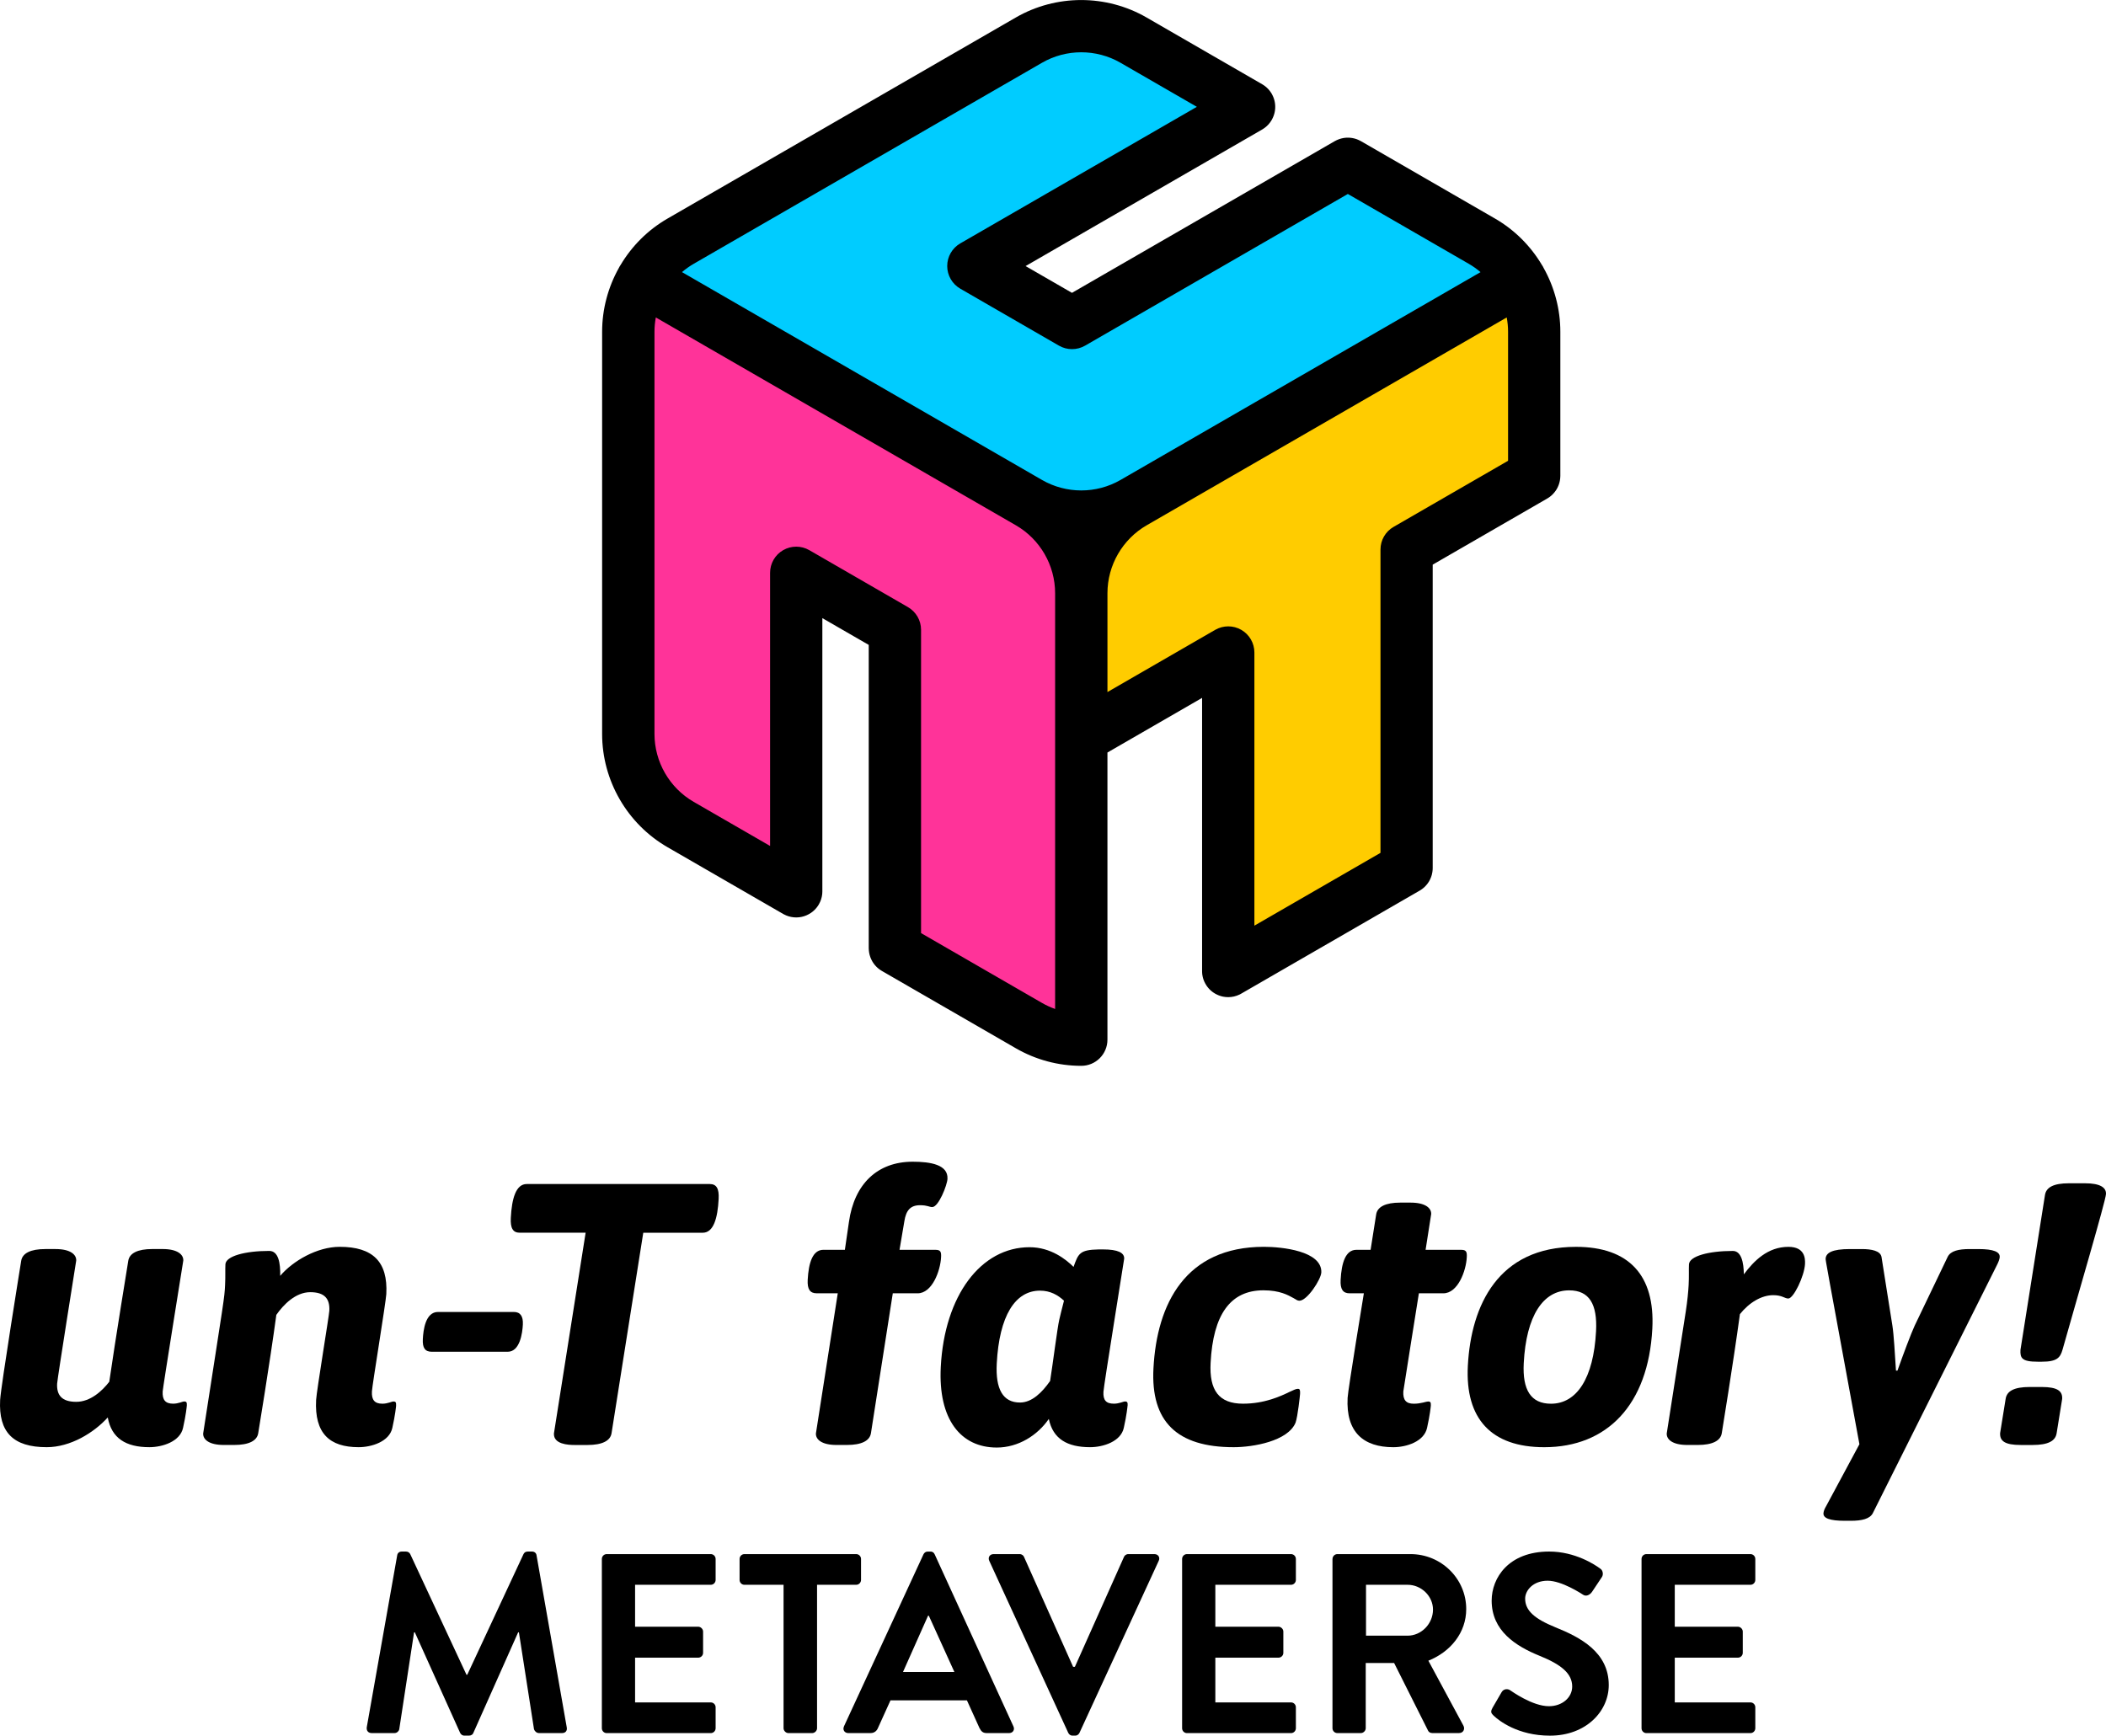 <?xml version="1.0" encoding="UTF-8"?><svg xmlns="http://www.w3.org/2000/svg" viewBox="0 0 98.793 81.427"><defs><style>.cls-1 {
        fill: #0cf;
      }

      .cls-2 {
        fill: #fc0;
      }

      .cls-3 {
        fill: #f39;
      }</style></defs><g><path d="m24.527,62.145c-.021.401-.137,1.273-.712,1.273h-3.558c-.314,0-.444-.174-.422-.594.022-.418.119-1.273.712-1.273h3.558c.296,0,.444.192.422.593"/><path d="m8.764,65.942c-.002.035-.04.436-.177,1.046-.139.646-.972.907-1.582.907-1.099,0-1.774-.419-1.95-1.395-.648.715-1.747,1.395-2.863,1.395-1.57,0-2.265-.698-2.186-2.215.032-.61.987-6.522.987-6.522.054-.366.448-.558,1.128-.558h.488c.698,0,.98.262.966.541,0,0-.884,5.546-.895,5.772-.028.54.217.854.897.854.663,0,1.212-.506,1.549-.942.274-1.901.89-5.668.89-5.668.054-.366.448-.558,1.128-.558h.488c.698,0,.98.262.966.541,0,0-.958,5.964-.967,6.138-.021.401.127.576.493.576.244,0,.442-.105.511-.105.105,0,.138.035.13.192"/><path d="m18.582,65.942c-.002.035-.04.436-.177,1.046-.138.646-.972.907-1.582.907-1.36,0-2.076-.645-1.994-2.215.022-.418.607-3.941.62-4.186.029-.558-.216-.871-.896-.871s-1.251.576-1.59,1.064c-.312,2.302-.849,5.546-.849,5.546-.054.366-.448.558-1.128.558h-.489c-.698,0-.98-.262-.966-.541,1.002-6.47.994-6.313,1.027-6.958.022-.419.002-.715.016-.977.02-.384.922-.628,2.056-.628.436,0,.528.576.514,1.169.595-.698,1.728-1.361,2.792-1.361,1.552,0,2.265.698,2.186,2.215-.02.384-.66,4.273-.675,4.569-.021.401.127.576.493.576.244,0,.442-.105.511-.105.105,0,.138.035.13.192"/><path d="m33.712,56.247c-.047.907-.24,1.587-.746,1.587h-2.79l-1.487,9.4c-.054.366-.448.558-1.128.558h-.61c-.296,0-.992-.035-.966-.541l1.487-9.418h-3.093c-.314,0-.443-.209-.417-.697.047-.907.24-1.587.746-1.587h8.587c.314,0,.443.21.417.698"/><path d="m44.447,55.304c-.015.297-.418,1.326-.715,1.326-.14,0-.222-.087-.571-.087-.454,0-.658.244-.737.75l-.227,1.343h1.688c.244,0,.273.104.261.348-.034.646-.42,1.692-1.1,1.692h-1.165l-1.024,6.557c-.054.366-.448.558-1.128.558h-.488c-.698,0-.98-.261-.966-.541l1.025-6.575h-.99c-.314,0-.443-.192-.421-.628.042-.802.231-1.412.737-1.412h1.007l.191-1.308c.25-1.779,1.334-2.825,2.99-2.825.838,0,1.667.139,1.632.802"/><path d="m52.895,65.942c-.003.035-.04.436-.177,1.046-.139.646-.972.907-1.582.907-1.064,0-1.741-.384-1.936-1.325-.528.767-1.43,1.342-2.441,1.342-1.692,0-2.756-1.325-2.627-3.784.175-3.348,1.881-5.615,4.166-5.615.994,0,1.714.576,2.062.924.225-.628.286-.802,1.177-.82h.209c.698,0,1.004.157.989.436-.004.07-.957,5.947-.972,6.243-.021.401.128.558.494.558.244,0,.442-.105.512-.105.105,0,.137.035.129.191m-2.986-4.918c-.283-.262-.638-.471-1.126-.471-1.168,0-1.911,1.186-2.028,3.418-.063,1.203.288,1.831,1.09,1.831.558,0,1.036-.47,1.413-1.012.13-.819.34-2.493.43-2.877.047-.227.11-.437.221-.89"/><path d="m61.983,59.699c-.018.331-.663,1.325-1.029,1.325-.088,0-.155-.053-.273-.122-.254-.14-.643-.367-1.411-.367-1.552,0-2.362,1.133-2.48,3.4-.068,1.291.388,1.919,1.521,1.919,1.012,0,1.762-.349,2.192-.558.179-.087.304-.139.373-.139.07,0,.123,0,.11.244-.004.07-.107,1.046-.21,1.342-.36.872-1.996,1.152-2.902,1.152-2.669,0-3.896-1.204-3.765-3.698.159-3.034,1.502-5.703,5.182-5.703.838,0,2.728.192,2.693,1.203"/><path d="m67.137,56.961l-.262,1.675h1.671c.244,0,.274.104.261.348-.033.646-.42,1.692-1.1,1.692h-1.147s-.727,4.552-.73,4.604c-.021.401.127.576.493.576.331,0,.581-.105.668-.105.105,0,.138.035.13.192-.002.035-.04.436-.177,1.046-.138.645-.972.907-1.582.907-1.395,0-2.231-.698-2.145-2.319.019-.384.762-4.901.762-4.901h-.669c-.314,0-.443-.192-.421-.628.042-.802.231-1.412.737-1.412h.669l.261-1.657c.054-.366.448-.558,1.128-.558h.488c.698,0,.98.262.965.54"/><path d="m77.511,62.333c-.187,3.575-2.123,5.563-5.07,5.563-2.494,0-3.714-1.343-3.584-3.819.149-2.843,1.426-5.581,5.071-5.581,2.494,0,3.714,1.343,3.583,3.837m-6.032,1.622c-.066,1.255.336,1.901,1.278,1.901,1.204,0,1.998-1.186,2.114-3.401.067-1.273-.318-1.918-1.26-1.918-1.221,0-2.015,1.185-2.132,3.418"/><path d="m84.674,59.298c-.031.576-.539,1.622-.783,1.622-.175,0-.288-.157-.707-.157-.54,0-1.116.332-1.564.889-.311,2.285-.85,5.581-.85,5.581-.054.366-.448.558-1.129.558h-.488c-.698,0-.98-.261-.966-.541l.893-5.72c.078-.506.119-.942.134-1.238.023-.418.003-.715.016-.976.021-.384.923-.628,2.056-.628.402,0,.512.541.518,1.098.469-.627,1.114-1.29,2.091-1.29.767,0,.792.541.778.802"/><path d="m93.808,58.967c-.004.087-.046.209-.105.331l-5.844,11.684c-.137.279-.525.366-1.03.366h-.296c-.698,0-1.005-.122-.994-.348.004-.088.046-.209.122-.332l1.565-2.912c-1.575-8.545-1.588-8.632-1.585-8.702.015-.279.303-.454,1.14-.454h.558c.471,0,.868.087.923.366l.511,3.226c.066.402.12,1.361.168,2.11h.07c.266-.75.631-1.726.808-2.11l1.547-3.226c.137-.279.507-.366,1.031-.366h.418c.715,0,1.004.139.992.366"/><path d="m96.737,65.629l-.259,1.605c-.054.367-.395.558-1.128.558h-.559c-.75,0-.984-.191-.965-.558l.259-1.605c.054-.366.395-.558,1.128-.558h.559c.75,0,.984.192.965.558m2.055-9.609c-.017.332-1.354,4.866-2.04,7.307-.106.366-.256.558-.971.558h-.192c-.75,0-.828-.175-.808-.558l1.148-7.255c.054-.366.396-.558,1.128-.558h.75c.698,0,1.002.192.985.506"/><path d="m18.632,72.972c.012-.097.084-.181.216-.181h.192c.096,0,.168.048.204.12l2.639,5.661h.036l2.639-5.661c.036-.072.096-.12.204-.12h.192c.132,0,.204.084.216.181l1.415,8.06c.036.167-.06.275-.216.275h-1.091c-.108,0-.204-.096-.228-.18l-.708-4.546h-.036l-2.099,4.714c-.024.071-.096.132-.204.132h-.216c-.108,0-.168-.061-.204-.132l-2.123-4.714h-.036l-.695,4.546c-.012.084-.108.18-.216.18h-1.08c-.156,0-.252-.108-.228-.275l1.427-8.06Z"/><path d="m28.233,73.139c0-.119.096-.228.228-.228h4.881c.132,0,.228.108.228.228v.984c0,.119-.096.228-.228.228h-3.55v1.967h2.962c.12,0,.228.108.228.228v.996c0,.132-.108.228-.228.228h-2.962v2.099h3.55c.132,0,.228.108.228.229v.983c0,.119-.096.228-.228.228h-4.881c-.132,0-.228-.108-.228-.228v-7.94Z"/><path d="m36.757,74.351h-1.835c-.132,0-.228-.108-.228-.228v-.984c0-.119.096-.228.228-.228h5.241c.132,0,.228.108.228.228v.984c0,.119-.096.228-.228.228h-1.835v6.729c0,.119-.108.228-.228.228h-1.115c-.12,0-.228-.108-.228-.228v-6.729Z"/><path d="m39.589,80.996l3.73-8.072c.036-.071.096-.132.204-.132h.12c.12,0,.168.061.204.132l3.694,8.072c.072.155-.024.312-.204.312h-1.043c-.18,0-.264-.072-.348-.24l-.587-1.295h-3.586l-.587,1.295c-.048.12-.156.24-.348.24h-1.043c-.18,0-.276-.156-.204-.312Zm5.181-2.555l-1.199-2.639h-.036l-1.175,2.639h2.411Z"/><path d="m46.406,73.223c-.072-.155.024-.312.204-.312h1.223c.108,0,.18.072.204.132l2.303,5.157h.083l2.303-5.157c.024-.06.096-.132.204-.132h1.223c.18,0,.276.156.204.312l-3.718,8.072c-.036.071-.096.132-.204.132h-.12c-.108,0-.168-.061-.204-.132l-3.706-8.072Z"/><path d="m55.453,73.139c0-.119.096-.228.228-.228h4.881c.132,0,.228.108.228.228v.984c0,.119-.096.228-.228.228h-3.55v1.967h2.962c.12,0,.228.108.228.228v.996c0,.132-.108.228-.228.228h-2.962v2.099h3.55c.132,0,.228.108.228.229v.983c0,.119-.096.228-.228.228h-4.881c-.132,0-.228-.108-.228-.228v-7.94Z"/><path d="m62.509,73.139c0-.119.096-.228.228-.228h3.43c1.439,0,2.614,1.151,2.614,2.579,0,1.103-.731,2.003-1.775,2.422l1.643,3.047c.084.156,0,.348-.204.348h-1.259c-.108,0-.168-.06-.192-.108l-1.595-3.178h-1.332v3.059c0,.119-.108.228-.228.228h-1.104c-.132,0-.228-.108-.228-.228v-7.94Zm3.526,3.599c.635,0,1.187-.552,1.187-1.224,0-.636-.552-1.163-1.187-1.163h-1.955v2.387h1.955Z"/><path d="m70.009,80.131l.432-.743c.096-.168.3-.168.408-.084.06.036,1.032.743,1.811.743.624,0,1.092-.407,1.092-.923,0-.612-.516-1.031-1.523-1.439-1.127-.456-2.255-1.175-2.255-2.591,0-1.067.792-2.303,2.699-2.303,1.223,0,2.159.624,2.398.804.12.072.156.276.072.396l-.456.684c-.096.145-.275.24-.419.145-.096-.061-1.007-.66-1.667-.66-.684,0-1.056.456-1.056.84,0,.563.444.947,1.416,1.344,1.163.468,2.506,1.163,2.506,2.71,0,1.235-1.067,2.375-2.758,2.375-1.511,0-2.399-.708-2.639-.936-.108-.108-.168-.168-.06-.36Z"/><path d="m77.005,73.139c0-.119.096-.228.228-.228h4.881c.132,0,.228.108.228.228v.984c0,.119-.096.228-.228.228h-3.55v1.967h2.962c.12,0,.228.108.228.228v.996c0,.132-.108.228-.228.228h-2.962v2.099h3.55c.132,0,.228.108.228.229v.983c0,.119-.096.228-.228.228h-4.881c-.132,0-.228-.108-.228-.228v-7.94Z"/><polygon class="cls-1" points="63.227 7.685 50.289 15.154 45.66 12.482 58.598 5.012 50.722 .465 29.475 12.732 50.722 24.999 71.968 12.732 63.227 7.685"/><polygon class="cls-3" points="29.475 12.732 29.475 37.266 37.351 41.813 37.351 26.873 41.98 29.546 41.98 44.485 50.722 49.532 50.722 24.999 29.475 12.732"/><polygon class="cls-2" points="50.722 24.999 50.722 34.593 57.616 30.613 57.616 45.552 65.984 40.72 65.984 25.781 71.968 22.326 71.968 12.732 50.722 24.999"/><path d="m72.968,23.035c.01-.015.02-.029.03-.044.011-.017.021-.034.032-.052.01-.018.02-.035.029-.054.008-.016.016-.032.023-.048.009-.02.018-.041.027-.062.006-.015.011-.031.017-.046.008-.022.015-.044.021-.067.005-.016.009-.033.013-.049.005-.022.01-.043.014-.065.004-.019.006-.039.009-.059.003-.019.005-.038.007-.057.002-.024.003-.049.004-.073,0-.011.002-.022.002-.034v-6.761c0-1.066-.281-2.096-.787-2.999-.011-.023-.022-.046-.035-.068-.013-.022-.027-.043-.041-.064-.529-.89-1.28-1.648-2.204-2.181l-6.289-3.631c-.01-.006-.02-.01-.03-.015-.022-.012-.043-.023-.065-.033-.018-.008-.035-.015-.053-.023-.018-.007-.037-.015-.055-.022-.021-.008-.042-.014-.064-.02-.016-.005-.032-.009-.048-.013-.023-.006-.046-.011-.069-.015-.016-.003-.032-.006-.048-.008-.023-.003-.045-.006-.068-.008-.018-.002-.035-.003-.053-.004-.021-.001-.041-.001-.062-.001-.02,0-.04,0-.06.001-.018,0-.036.002-.054.004-.022.002-.044.005-.066.008-.017.002-.033.005-.049.009-.023.004-.045.009-.067.015-.017.004-.033.009-.05.014-.021.006-.042.013-.062.02-.019.007-.038.014-.057.022-.017.007-.034.014-.052.022-.023.011-.045.022-.067.034-.01.005-.019.009-.029.015l-12.325,7.116-2.176-1.256,11.098-6.407s.007-.005.011-.007c.023-.013.044-.028.066-.043.012-.008.025-.016.036-.025.019-.014.038-.03.057-.045.013-.011.026-.021.039-.033.015-.013.029-.028.043-.042.015-.015.03-.029.044-.045.011-.012.021-.025.031-.037.016-.019.032-.038.047-.059.008-.011.016-.023.024-.035.015-.022.03-.045.044-.068.002-.004.005-.007.007-.011.006-.01.01-.02.015-.03.012-.022.023-.043.034-.066.008-.017.015-.035.022-.052.008-.019.015-.037.022-.056.007-.021.014-.042.02-.063.005-.016.01-.033.014-.049.006-.023.01-.045.015-.068.003-.016.006-.032.008-.048.003-.022.006-.045.008-.067.002-.018.003-.036.004-.053,0-.02.001-.041.001-.061,0-.02,0-.041-.001-.061,0-.018-.002-.036-.004-.053-.002-.022-.005-.045-.008-.067-.002-.016-.005-.032-.008-.048-.004-.023-.009-.045-.015-.068-.004-.016-.009-.033-.014-.049-.006-.021-.013-.042-.02-.063-.007-.019-.014-.037-.022-.056-.007-.018-.014-.035-.022-.052-.01-.022-.022-.044-.034-.066-.005-.01-.01-.02-.015-.03-.002-.004-.005-.007-.007-.011-.014-.023-.028-.045-.044-.067-.008-.012-.016-.024-.024-.035-.015-.02-.03-.039-.046-.058-.011-.013-.021-.026-.032-.038-.014-.015-.029-.03-.043-.044-.015-.015-.029-.029-.044-.043-.012-.011-.025-.021-.038-.032-.019-.016-.038-.032-.058-.046-.011-.008-.024-.016-.035-.024-.022-.015-.044-.03-.067-.043-.004-.002-.007-.005-.011-.007l-5.423-3.131c-1.892-1.092-4.242-1.092-6.133,0l-16.34,9.434c-.923.533-1.675,1.291-2.203,2.18-.013.02-.027.039-.039.06,0,.001-.002.003-.003.004-.013.022-.024.045-.035.068-.506.903-.787,1.933-.787,2.999v18.868c0,2.184,1.175,4.22,3.067,5.312l5.423,3.131s.01.005.015.008c.011.006.022.012.033.017.023.012.046.023.069.033.009.004.017.008.026.012.032.013.064.025.096.035.008.003.017.005.025.008.031.009.062.017.094.024.004,0,.008.002.012.003.037.008.074.013.112.017.005,0,.01.001.016.002.039.004.077.006.116.006.038,0,.076-.002.113-.006.008,0,.016-.001.025-.002.034-.004.069-.009.103-.016.01-.002.019-.004.029-.007.025-.006.049-.012.074-.019.012-.004.024-.007.036-.011.03-.01.06-.021.089-.033.01-.004.02-.009.03-.013.024-.011.047-.022.07-.034.008-.004.017-.009.025-.013.03-.017.06-.035.089-.054.004-.003.008-.006.012-.008.027-.019.053-.038.079-.059.004-.003.007-.006.011-.009.029-.024.056-.049.083-.075,0,0,.001-.001.002-.002.024-.024.047-.05.069-.076.005-.006.01-.012.015-.018.021-.025.04-.052.059-.079.003-.004.006-.008.009-.013.014-.022.028-.044.041-.067.002-.004.004-.007.006-.011.013-.024.026-.048.037-.073.006-.012.012-.024.018-.037.01-.023.019-.047.028-.071.005-.015.011-.029.016-.044.007-.02.012-.041.017-.062.005-.019.011-.038.015-.057.004-.017.006-.034.009-.051.004-.024.008-.047.011-.071.002-.015.002-.03.003-.045.002-.026.004-.052.004-.078,0-.005,0-.009,0-.013v-12.815s2.176,1.256,2.176,1.256v14.231c0,.011.001.022.002.034,0,.024.002.049.004.073.002.019.004.038.007.057.003.02.005.039.009.059.004.022.009.044.014.065.004.016.008.033.013.049.006.023.014.045.021.067.005.015.011.031.017.046.008.021.017.042.027.062.007.016.015.032.023.048.009.018.019.036.029.054.01.018.021.035.032.052.01.015.02.03.03.044.013.018.026.036.04.054.01.013.021.025.032.038.015.018.031.035.047.052.012.012.024.024.036.036.016.015.032.03.049.044.015.013.031.025.047.038.015.012.03.023.046.034.02.014.041.027.062.04.009.006.018.012.028.018l6.289,3.631c.931.538,1.992.822,3.067.822,0,0,0,0,0,0s0,0,0,0c.677,0,1.227-.549,1.227-1.227v-13.472s4.44-2.563,4.44-2.563v12.815c0,.006,0,.011,0,.017,0,.012,0,.025.001.037.001.025.003.049.005.073.001.011.002.022.003.032.004.032.01.064.017.095.003.012.006.024.008.036.006.026.013.051.021.076.003.009.005.017.008.026.011.033.024.065.038.097.004.009.008.017.012.025.027.058.058.114.094.168.008.012.017.023.025.035.007.01.014.02.022.03.012.016.024.03.037.045.004.005.009.011.013.016.015.017.03.033.045.049.003.003.006.006.009.009.017.017.034.033.051.048.002.002.004.004.007.006.018.016.037.031.056.046.002.002.004.003.006.005.019.015.039.029.06.043.002.001.004.003.006.004.02.014.041.026.062.039.002.001.004.003.006.004,0,0,0,0,.001,0,.02.011.04.022.061.032.004.002.008.004.012.006.018.009.037.017.055.025.006.003.013.006.019.009.016.006.031.012.047.018.01.003.019.007.028.01.013.004.027.008.04.012.012.004.024.008.036.011.014.004.028.006.042.01.012.003.023.006.035.008.078.015.157.023.237.023.182,0,.367-.041.54-.126.024-.012.049-.025.072-.039l8.369-4.832c.032-.019.063-.039.093-.06.008-.006.016-.011.024-.017.028-.021.055-.042.081-.065.006-.005.011-.011.017-.016.02-.019.04-.038.059-.058.009-.009.018-.018.026-.028.021-.024.042-.048.062-.074.006-.008.011-.016.017-.024.015-.021.029-.041.043-.063.006-.01.013-.02.019-.03.017-.028.033-.057.047-.087.003-.005.005-.011.007-.016.013-.027.024-.054.035-.082.003-.009.007-.017.01-.026.012-.033.023-.066.032-.099,0-.001,0-.003,0-.004.009-.032.015-.065.021-.098.002-.009.003-.018.005-.028.005-.03.008-.06.011-.091,0-.005.001-.01.001-.015.002-.027.003-.055.003-.082v-14.231s5.371-3.101,5.371-3.101c.01-.006.018-.012.028-.018.021-.013.042-.026.062-.04.016-.011.031-.023.046-.034.016-.012.032-.025.047-.038.017-.014.033-.029.049-.044.012-.012.025-.023.036-.036.016-.017.032-.034.047-.052.011-.012.021-.025.032-.038.014-.018.027-.036.04-.054ZM48.882,2.944c1.135-.655,2.545-.655,3.68,0l3.583,2.068-11.098,6.407c-.38.219-.613.624-.613,1.062s.234.843.613,1.062l4.629,2.673c.19.11.402.164.613.164s.424-.055.613-.164l12.325-7.116,5.675,3.277c.197.114.381.245.551.39l-16.89,9.751c-1.135.655-2.545.655-3.68,0l-16.891-9.752c.17-.145.353-.276.55-.39L48.882,2.944Zm-5.675,40.833v-14.231c0-.438-.234-.843-.613-1.062l-4.629-2.673c-.38-.219-.847-.219-1.227,0-.38.219-.613.624-.613,1.062v12.815s-3.583-2.068-3.583-2.068c-1.135-.655-1.84-1.876-1.84-3.187V15.565c0-.228.022-.452.063-.672l16.891,9.752c1.135.655,1.84,1.876,1.84,3.187v19.504c-.212-.075-.417-.169-.613-.282l-5.675-3.277Zm22.165-19.058c-.38.219-.613.624-.613,1.062v14.231s-5.915,3.415-5.915,3.415v-12.815c0-.438-.234-.843-.613-1.062-.38-.219-.847-.219-1.227,0l-5.053,2.918v-4.637c0-1.311.705-2.532,1.84-3.187l16.89-9.751c.041.22.063.444.063.672v6.053s-5.371,3.101-5.371,3.101Z"/></g></svg>